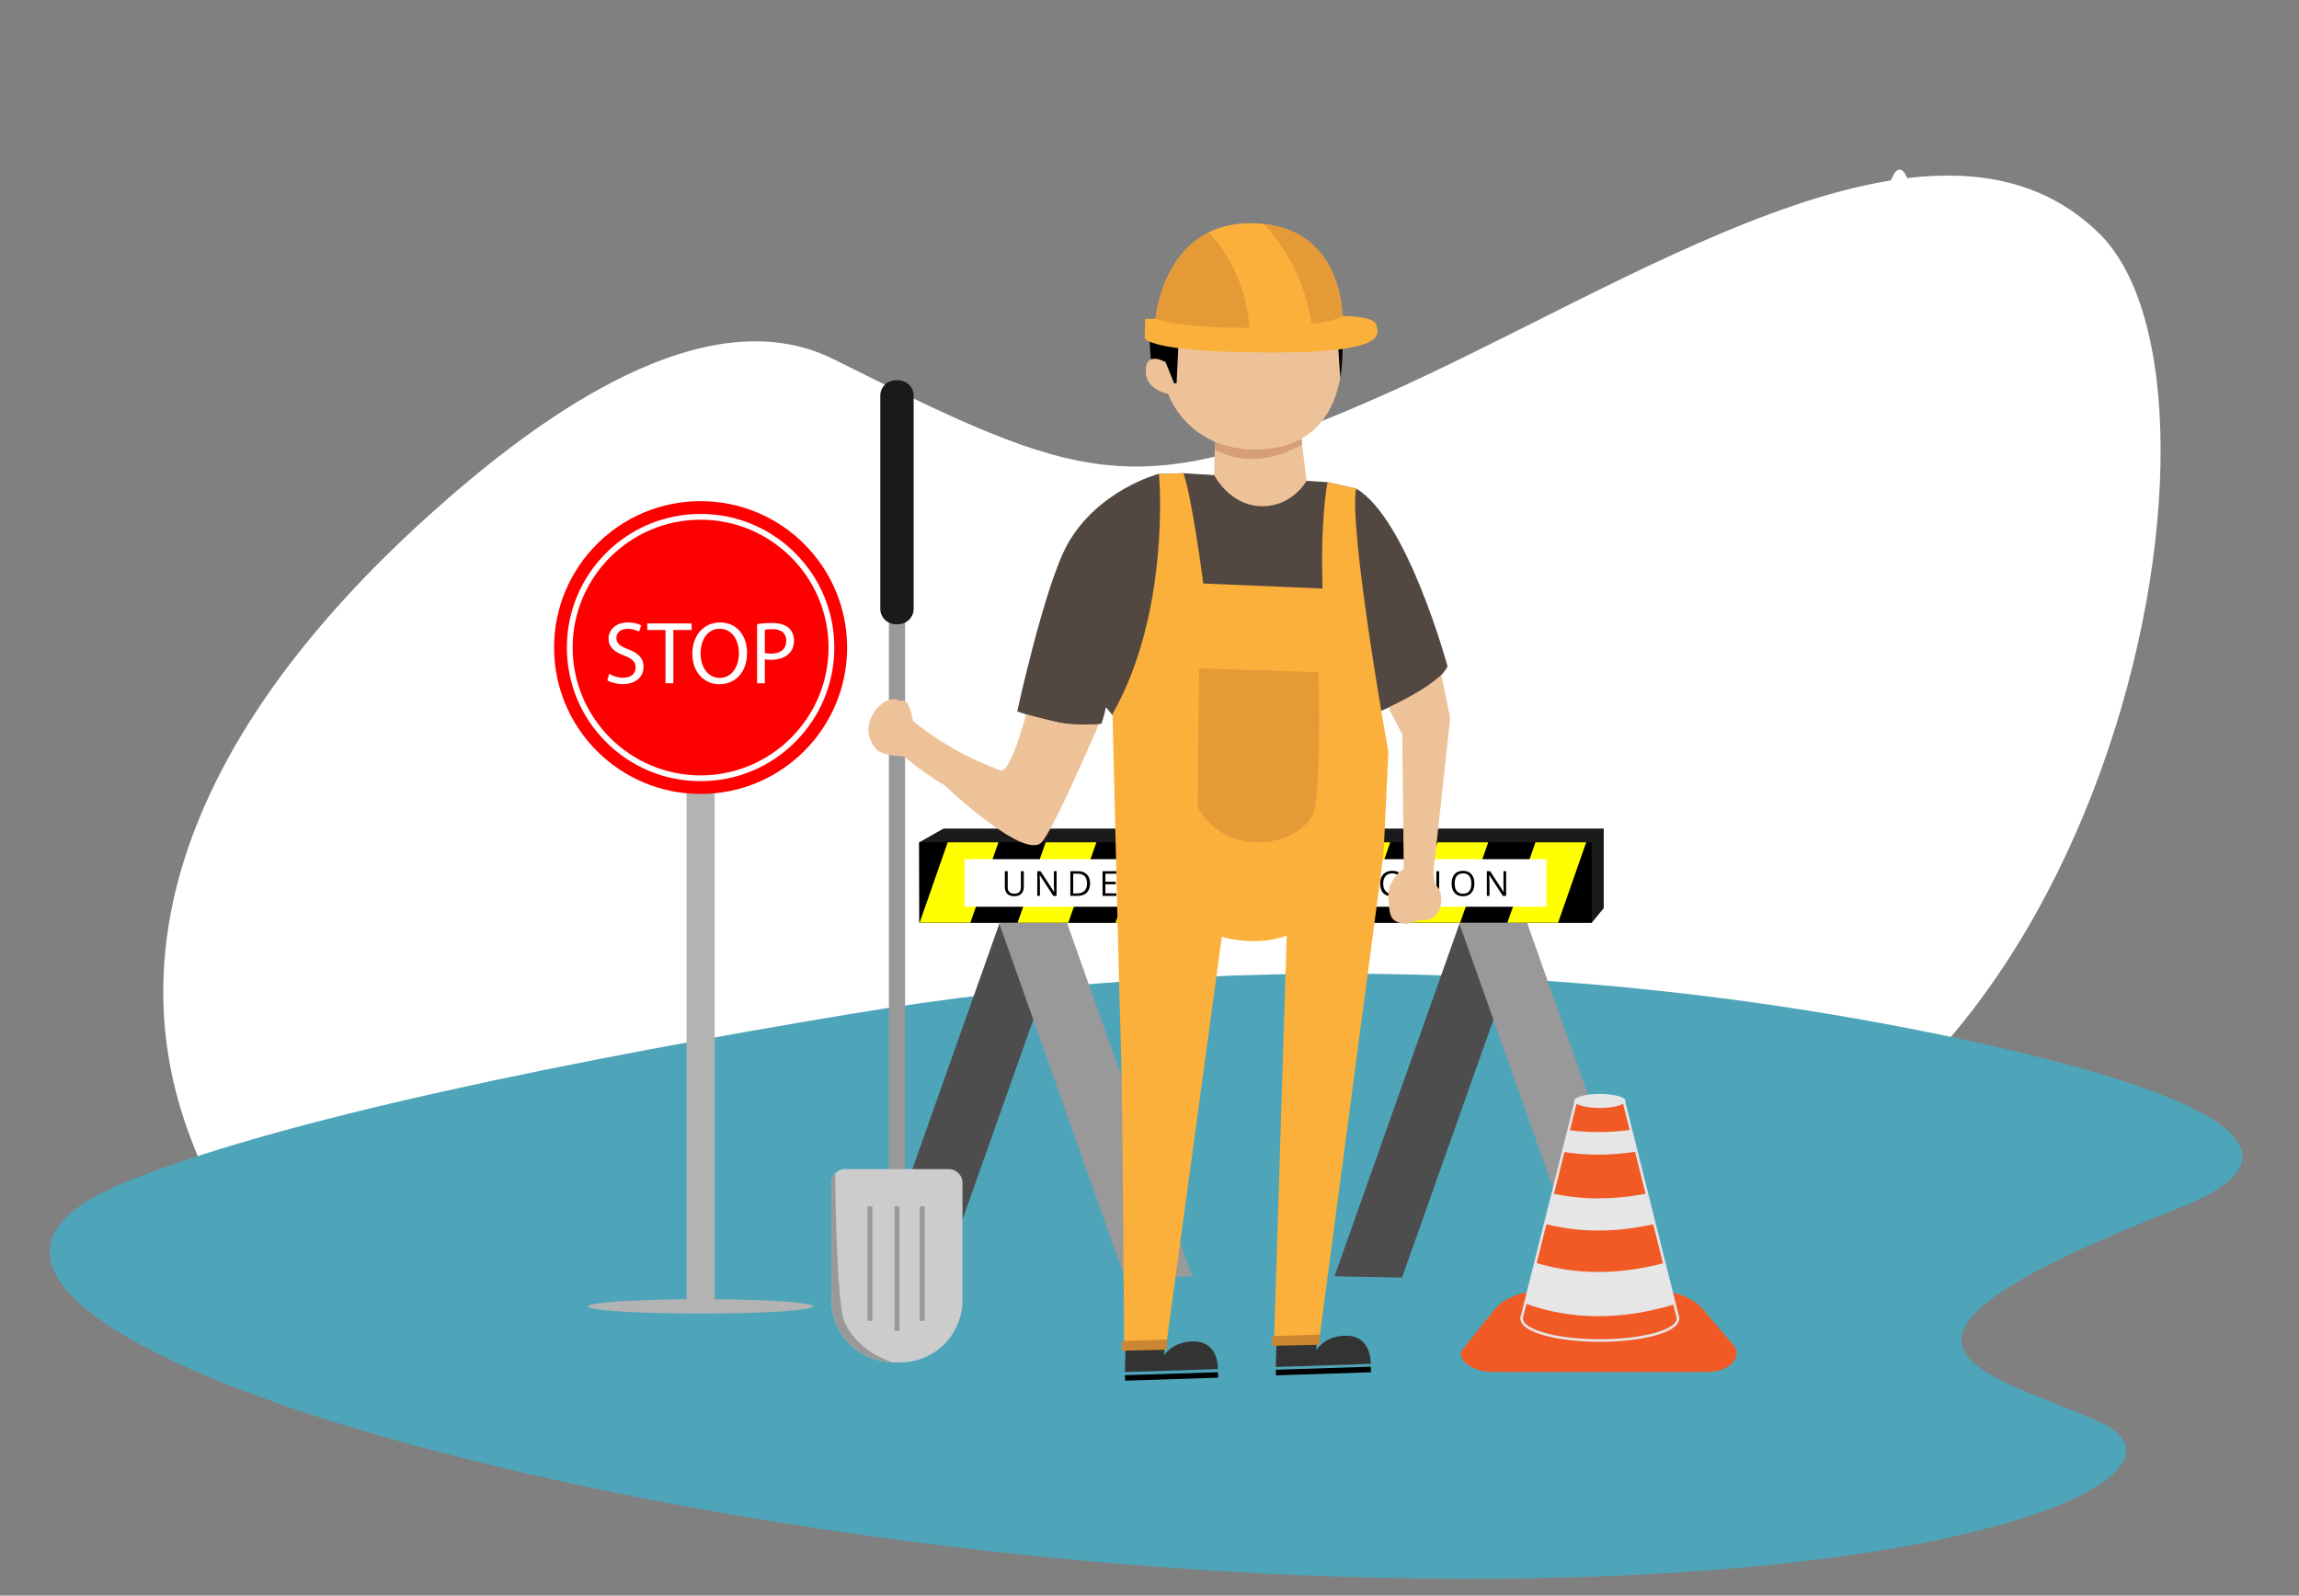 <svg width="278" height="193" viewBox="0 0 278 193" fill="none" xmlns="http://www.w3.org/2000/svg">
<rect x="0" y="0" width="278" height="193" fill="#808080" stroke="none"/>
<path d="M60.8 171.1C82 176.9 100.8 166.9 114.4 148.7C134.2 122.1 152.7 150.9 196.1 147.3C253.9 142.6 273.7 47.2 253.7 28.1C233.8 8.9 196.9 34.7 167 47.9C137.1 61.1 131 58.5 100.7 43.4C86.7 36.5 68.5 47.5 52.8 61.5C24.3 86.8 14.1 112.8 22.7 136.7C27.7 150.8 38.5 165 60.8 171.1Z" fill="white"/>
<path d="M103.1 122.6C147.9 115.2 193.8 116.3 238.2 125.9C264.1 131.6 282.3 138.8 263.3 146.2C220.8 162.8 239.7 165.7 253.7 171.9C267.7 178.1 238.4 192.6 165.6 190.8C72.8 188.5 -22.9 159.4 14.2 143.4C33.1 135.4 70.6 128 103.1 122.6Z" fill="#4EA5BA"/>
<g clip-path="url(#clip0_2037_44112)">
<path d="M111.154 101.881L114.096 100.22H193.927V109.844L192.484 111.605H111.203L111.154 101.881Z" fill="#1A1A1A"/>
<path d="M105.731 154.382L113.901 154.528L129.832 109.553L121.662 109.407L105.731 154.382Z" fill="#4D4D4D"/>
<path d="M161.37 154.382L169.539 154.528L185.47 109.553L177.301 109.407L161.37 154.382Z" fill="#4D4D4D"/>
<path d="M199.807 154.382L191.638 154.528L175.707 109.553L183.878 109.407L199.807 154.382Z" fill="#999999"/>
<path d="M144.169 154.382L136 154.528L120.071 109.553L128.24 109.407L144.169 154.382Z" fill="#999999"/>
<path d="M192.484 101.881H111.154V111.606H192.484V101.881Z" fill="black"/>
<path d="M120.733 101.881L117.337 111.605H111.203L114.599 101.881H120.733Z" fill="#FFFF00"/>
<path d="M132.579 101.881L129.183 111.605H123.047L126.445 101.881H132.579Z" fill="#FFFF00"/>
<path d="M144.424 101.881L141.027 111.605H134.893L138.29 101.881H144.424Z" fill="#FFFF00"/>
<path d="M156.27 101.881L152.872 111.605H146.739L150.136 101.881H156.27Z" fill="#FFFF00"/>
<path d="M168.116 101.881L164.718 111.605H158.584L161.98 101.881H168.116Z" fill="#FFFF00"/>
<path d="M179.96 101.881L176.564 111.605H170.428L173.826 101.881H179.96Z" fill="#FFFF00"/>
<path d="M191.806 101.881L188.408 111.605H182.274L185.672 101.881H191.806Z" fill="#FFFF00"/>
<path d="M187.001 103.923H116.638V109.674H187.001V103.923Z" fill="white"/>
<path d="M123.799 105.374V107.308C123.799 107.649 123.695 107.917 123.489 108.112C123.284 108.307 123.001 108.404 122.64 108.404C122.278 108.404 122.001 108.306 121.803 108.11C121.605 107.913 121.507 107.644 121.507 107.3V105.374H121.855V107.325C121.855 107.575 121.923 107.766 122.059 107.9C122.196 108.034 122.397 108.1 122.661 108.1C122.925 108.1 123.108 108.033 123.244 107.899C123.38 107.765 123.448 107.572 123.448 107.32V105.374H123.796H123.799Z" fill="black"/>
<path d="M127.766 108.364H127.369L125.733 105.855H125.717C125.738 106.15 125.75 106.419 125.75 106.665V108.364H125.429V105.374H125.822L127.454 107.873H127.47C127.467 107.836 127.46 107.718 127.451 107.519C127.442 107.319 127.438 107.177 127.44 107.091V105.375H127.766V108.366V108.364Z" fill="black"/>
<path d="M131.815 106.841C131.815 107.335 131.681 107.712 131.413 107.973C131.145 108.234 130.76 108.364 130.255 108.364H129.427V105.374H130.344C130.809 105.374 131.171 105.502 131.429 105.76C131.686 106.017 131.815 106.378 131.815 106.84V106.841ZM131.447 106.853C131.447 106.463 131.349 106.17 131.154 105.972C130.958 105.774 130.667 105.675 130.282 105.675H129.776V108.063H130.199C130.614 108.063 130.926 107.961 131.134 107.758C131.343 107.554 131.447 107.252 131.447 106.853Z" fill="black"/>
<path d="M134.988 108.364H133.321V105.374H134.988V105.683H133.669V106.646H134.909V106.953H133.669V108.053H134.988V108.363V108.364Z" fill="black"/>
<path d="M136.838 107.121V108.364H136.49V105.374H137.311C137.677 105.374 137.949 105.444 138.124 105.585C138.3 105.725 138.387 105.936 138.387 106.219C138.387 106.614 138.187 106.881 137.786 107.02L138.598 108.364H138.187L137.462 107.121H136.838ZM136.838 106.823H137.314C137.56 106.823 137.741 106.773 137.855 106.677C137.969 106.58 138.026 106.432 138.026 106.237C138.026 106.042 137.968 105.898 137.851 105.81C137.734 105.723 137.547 105.679 137.289 105.679H136.837V106.823H136.838Z" fill="black"/>
<path d="M143.127 105.642C142.798 105.642 142.539 105.752 142.349 105.969C142.159 106.188 142.064 106.488 142.064 106.868C142.064 107.247 142.155 107.562 142.339 107.775C142.522 107.989 142.783 108.095 143.123 108.095C143.332 108.095 143.571 108.058 143.838 107.982V108.287C143.63 108.366 143.374 108.404 143.07 108.404C142.629 108.404 142.289 108.27 142.05 108.004C141.811 107.737 141.691 107.356 141.691 106.864C141.691 106.556 141.748 106.285 141.863 106.054C141.979 105.822 142.145 105.644 142.362 105.518C142.58 105.392 142.836 105.33 143.131 105.33C143.445 105.33 143.719 105.387 143.954 105.501L143.807 105.8C143.58 105.693 143.354 105.64 143.127 105.64V105.642Z" fill="black"/>
<path d="M147.925 106.865C147.925 107.344 147.805 107.72 147.562 107.994C147.32 108.269 146.983 108.406 146.551 108.406C146.12 108.406 145.771 108.272 145.532 108.002C145.293 107.733 145.172 107.353 145.172 106.862C145.172 106.371 145.291 105.999 145.532 105.73C145.772 105.462 146.113 105.328 146.555 105.328C146.997 105.328 147.32 105.465 147.562 105.737C147.803 106.01 147.924 106.386 147.924 106.866L147.925 106.865ZM145.542 106.865C145.542 107.27 145.629 107.578 145.801 107.786C145.974 107.996 146.225 108.1 146.553 108.1C146.881 108.1 147.134 107.996 147.304 107.787C147.473 107.579 147.558 107.271 147.558 106.865C147.558 106.459 147.473 106.158 147.305 105.949C147.137 105.741 146.887 105.638 146.558 105.638C146.229 105.638 145.974 105.742 145.801 105.952C145.629 106.162 145.542 106.466 145.542 106.865Z" fill="black"/>
<path d="M151.768 108.364H151.371L149.735 105.855H149.719C149.74 106.15 149.752 106.419 149.752 106.665V108.364H149.431V105.374H149.824L151.456 107.873H151.472C151.469 107.836 151.462 107.718 151.453 107.519C151.444 107.319 151.44 107.177 151.442 107.091V105.375H151.768V108.366V108.364Z" fill="black"/>
<path d="M155.117 107.568C155.117 107.831 155.022 108.037 154.831 108.184C154.639 108.331 154.381 108.404 154.053 108.404C153.698 108.404 153.425 108.359 153.233 108.268V107.932C153.356 107.984 153.49 108.025 153.634 108.055C153.779 108.086 153.922 108.1 154.065 108.1C154.297 108.1 154.471 108.057 154.589 107.969C154.706 107.881 154.766 107.759 154.766 107.601C154.766 107.498 154.744 107.413 154.703 107.347C154.662 107.28 154.592 107.219 154.495 107.164C154.398 107.108 154.249 107.044 154.05 106.974C153.771 106.874 153.573 106.756 153.454 106.62C153.334 106.483 153.275 106.305 153.275 106.086C153.275 105.855 153.361 105.672 153.535 105.535C153.707 105.399 153.937 105.331 154.223 105.331C154.508 105.331 154.793 105.386 155.043 105.494L154.934 105.797C154.687 105.693 154.447 105.642 154.213 105.642C154.029 105.642 153.885 105.681 153.782 105.76C153.678 105.839 153.626 105.948 153.626 106.089C153.626 106.192 153.645 106.277 153.683 106.344C153.722 106.41 153.786 106.471 153.877 106.525C153.968 106.581 154.107 106.642 154.294 106.708C154.608 106.82 154.824 106.941 154.942 107.068C155.06 107.197 155.119 107.363 155.119 107.567L155.117 107.568Z" fill="black"/>
<path d="M157.489 108.364H157.141V105.683H156.193V105.374H158.435V105.683H157.487V108.364H157.489Z" fill="black"/>
<path d="M160.072 107.121V108.364H159.725V105.374H160.545C160.912 105.374 161.184 105.444 161.359 105.585C161.534 105.725 161.622 105.936 161.622 106.219C161.622 106.614 161.421 106.881 161.02 107.02L161.833 108.364H161.421L160.696 107.121H160.072ZM160.072 106.823H160.549C160.795 106.823 160.975 106.773 161.089 106.677C161.204 106.58 161.261 106.432 161.261 106.237C161.261 106.042 161.202 105.898 161.085 105.81C160.969 105.723 160.781 105.679 160.524 105.679H160.071V106.823H160.072Z" fill="black"/>
<path d="M165.414 105.374V107.308C165.414 107.649 165.31 107.917 165.104 108.112C164.899 108.307 164.616 108.404 164.255 108.404C163.893 108.404 163.616 108.306 163.418 108.11C163.22 107.913 163.122 107.644 163.122 107.3V105.374H163.47V107.325C163.47 107.575 163.538 107.766 163.674 107.9C163.811 108.034 164.012 108.1 164.276 108.1C164.54 108.1 164.723 108.033 164.859 107.899C164.995 107.765 165.063 107.572 165.063 107.32V105.374H165.411H165.414Z" fill="black"/>
<path d="M168.325 105.642C167.996 105.642 167.737 105.752 167.547 105.969C167.357 106.188 167.262 106.488 167.262 106.868C167.262 107.247 167.353 107.562 167.537 107.775C167.72 107.989 167.981 108.095 168.321 108.095C168.53 108.095 168.769 108.058 169.036 107.982V108.287C168.828 108.366 168.572 108.404 168.268 108.404C167.827 108.404 167.487 108.27 167.248 108.004C167.009 107.737 166.889 107.356 166.889 106.864C166.889 106.556 166.946 106.285 167.061 106.054C167.177 105.822 167.343 105.644 167.56 105.518C167.778 105.392 168.034 105.33 168.329 105.33C168.643 105.33 168.917 105.387 169.152 105.501L169.005 105.8C168.778 105.693 168.552 105.64 168.325 105.64V105.642Z" fill="black"/>
<path d="M171.447 108.364H171.099V105.683H170.151V105.374H172.393V105.683H171.445V108.364H171.447Z" fill="black"/>
<path d="M173.683 108.364V105.374H174.03V108.364H173.683Z" fill="black"/>
<path d="M178.287 106.865C178.287 107.344 178.166 107.72 177.923 107.994C177.682 108.269 177.344 108.406 176.913 108.406C176.481 108.406 176.132 108.272 175.893 108.002C175.654 107.733 175.533 107.353 175.533 106.862C175.533 106.371 175.653 105.999 175.893 105.73C176.134 105.462 176.475 105.328 176.917 105.328C177.359 105.328 177.682 105.465 177.923 105.737C178.165 106.01 178.286 106.386 178.286 106.866L178.287 106.865ZM175.903 106.865C175.903 107.27 175.989 107.578 176.161 107.786C176.334 107.996 176.585 108.1 176.913 108.1C177.241 108.1 177.494 107.996 177.664 107.787C177.833 107.579 177.918 107.271 177.918 106.865C177.918 106.459 177.833 106.158 177.666 105.949C177.497 105.741 177.247 105.638 176.918 105.638C176.589 105.638 176.334 105.742 176.161 105.952C175.989 106.162 175.903 106.466 175.903 106.865Z" fill="black"/>
<path d="M182.129 108.364H181.732L180.097 105.855H180.081C180.102 106.15 180.114 106.419 180.114 106.665V108.364H179.792V105.374H180.185L181.817 107.873H181.833C181.83 107.836 181.824 107.718 181.815 107.519C181.805 107.319 181.801 107.177 181.804 107.091V105.375H182.129V108.366V108.364Z" fill="black"/>
<path d="M86.416 82.76H83.021V157.9H86.416V82.76Z" fill="#B3B3B3"/>
<path d="M84.718 96.032C94.503 96.032 102.436 88.104 102.436 78.324C102.436 68.544 94.503 60.616 84.718 60.616C74.933 60.616 67 68.544 67 78.324C67 88.104 74.933 96.032 84.718 96.032Z" fill="#FF0000"/>
<path d="M73.674 81.505C74.094 81.762 74.706 81.977 75.35 81.977C76.306 81.977 76.865 81.473 76.865 80.742C76.865 80.065 76.478 79.679 75.5 79.303C74.318 78.884 73.588 78.272 73.588 77.252C73.588 76.124 74.523 75.287 75.93 75.287C76.671 75.287 77.209 75.458 77.531 75.641L77.273 76.403C77.037 76.274 76.554 76.059 75.898 76.059C74.91 76.059 74.533 76.65 74.533 77.143C74.533 77.82 74.974 78.153 75.972 78.539C77.197 79.011 77.82 79.602 77.82 80.665C77.82 81.782 76.993 82.748 75.285 82.748C74.586 82.748 73.824 82.544 73.436 82.286L73.673 81.502L73.674 81.505Z" fill="white"/>
<path d="M80.475 76.201H78.272V75.406H83.633V76.201H81.42V82.643H80.475V76.201Z" fill="white"/>
<path d="M90.337 78.949C90.337 81.44 88.822 82.76 86.974 82.76C85.126 82.76 83.718 81.278 83.718 79.088C83.718 76.79 85.147 75.288 87.081 75.288C89.016 75.288 90.337 76.802 90.337 78.949ZM84.718 79.067C84.718 80.613 85.556 81.998 87.028 81.998C88.501 81.998 89.349 80.634 89.349 78.992C89.349 77.553 88.597 76.05 87.039 76.05C85.48 76.05 84.718 77.478 84.718 79.067Z" fill="white"/>
<path d="M91.552 75.491C92.003 75.415 92.594 75.352 93.345 75.352C94.269 75.352 94.947 75.567 95.375 75.953C95.772 76.297 96.009 76.822 96.009 77.467C96.009 78.112 95.815 78.637 95.45 79.013C94.956 79.538 94.15 79.808 93.237 79.808C92.958 79.808 92.699 79.797 92.485 79.743V82.642H91.55V75.491H91.552ZM92.486 78.981C92.691 79.034 92.948 79.057 93.26 79.057C94.389 79.057 95.075 78.509 95.075 77.511C95.075 76.513 94.398 76.094 93.367 76.094C92.959 76.094 92.647 76.125 92.485 76.169V78.982L92.486 78.981Z" fill="white"/>
<path d="M84.718 94.482C80.399 94.482 76.339 92.801 73.285 89.749C70.231 86.697 68.549 82.639 68.549 78.323C68.549 74.006 70.231 69.949 73.285 66.897C76.339 63.845 80.399 62.163 84.718 62.163C89.037 62.163 93.097 63.845 96.151 66.897C99.204 69.949 100.886 74.006 100.886 78.323C100.886 82.639 99.204 86.697 96.151 89.749C93.097 92.801 89.037 94.482 84.718 94.482ZM84.718 62.86C76.186 62.86 69.246 69.797 69.246 78.323C69.246 86.848 76.188 93.785 84.718 93.785C93.248 93.785 100.189 86.848 100.189 78.323C100.189 69.797 93.248 62.86 84.718 62.86Z" fill="white"/>
<path d="M84.718 158.888C92.234 158.888 98.327 158.497 98.327 158.014C98.327 157.531 92.234 157.14 84.718 157.14C77.202 157.14 71.109 157.531 71.109 158.014C71.109 158.497 77.202 158.888 84.718 158.888Z" fill="#B3B3B3"/>
<path d="M206.431 165.946H180.5C178.66 165.946 177.118 165.152 176.712 164.085C176.595 163.777 176.666 163.453 176.894 163.172L180.775 158.354C181.882 156.979 184.143 156.111 186.615 156.111H200.063C202.48 156.111 204.698 156.941 205.832 158.268L209.574 162.649C210.814 164.102 209.209 165.891 206.565 165.946C206.521 165.946 206.476 165.948 206.431 165.948V165.946Z" fill="#F15A24"/>
<path d="M193.453 162.301C188.791 162.301 183.838 161.301 183.838 159.448C183.838 159.296 183.872 159.143 183.941 158.995L190.429 133.056H196.479L202.966 158.995C203.035 159.143 203.069 159.296 203.069 159.448C203.069 161.301 198.116 162.301 193.454 162.301H193.453Z" fill="#E6E6E6"/>
<path d="M202.667 159.102L196.232 133.372H190.675L184.24 159.102C184.183 159.215 184.154 159.33 184.154 159.448C184.154 160.85 188.317 161.986 193.453 161.986C198.588 161.986 202.752 160.85 202.752 159.448C202.752 159.33 202.722 159.215 202.666 159.102H202.667Z" fill="#E6E6E6"/>
<path d="M189.84 136.709L190.675 133.372H196.232L197.059 136.68C194.352 137.034 191.935 136.981 189.84 136.709Z" fill="#F15A24"/>
<path d="M187.917 144.401L189.18 139.348C191.585 139.724 194.449 139.819 197.719 139.32L198.985 144.384C194.572 145.24 190.844 145.013 187.917 144.401Z" fill="#F15A24"/>
<path d="M202.343 157.808C194.402 160.201 188.3 159.07 184.589 157.71L185.824 152.773C189.365 153.849 194.566 154.519 201.093 152.81L202.343 157.81V157.808Z" fill="#E6E6E6"/>
<path d="M185.824 152.771L186.996 148.082C190.237 148.889 194.605 149.27 199.911 148.082L201.092 152.809C194.565 154.516 189.365 153.848 185.824 152.771Z" fill="#F15A24"/>
<path d="M202.753 159.448C202.753 160.85 198.59 161.986 193.453 161.986C188.316 161.986 184.154 160.85 184.154 159.448C184.154 159.33 184.183 159.215 184.24 159.102L184.588 157.709C188.299 159.069 194.401 160.2 202.342 157.807L202.666 159.102C202.723 159.215 202.752 159.33 202.752 159.448H202.753Z" fill="#F15A24"/>
<path d="M196.557 133.162C196.557 133.629 195.167 134.009 193.453 134.009C191.739 134.009 190.349 133.629 190.349 133.162C190.349 132.695 191.739 132.315 193.453 132.315C195.167 132.315 196.557 132.695 196.557 133.162Z" fill="#E6E6E6"/>
<path d="M109.443 45.987H107.488V148.013H109.443V45.987Z" fill="#999999"/>
<path d="M116.387 143.062V157.259C116.387 161.418 113.014 164.788 108.854 164.788H108.08C108.031 164.788 107.982 164.788 107.933 164.785C103.839 164.708 100.547 161.369 100.547 157.259V143.062C100.547 142.627 100.714 142.232 100.99 141.937C101.291 141.613 101.722 141.41 102.2 141.41H114.734C115.646 141.41 116.387 142.149 116.387 143.062Z" fill="#CCCCCC"/>
<path d="M108.762 145.919H108.172V160.985H108.762V145.919Z" fill="#999999"/>
<path d="M111.812 145.919H111.221V159.763H111.812V145.919Z" fill="#999999"/>
<path d="M105.491 145.919H104.9V159.763H105.491V145.919Z" fill="#999999"/>
<path d="M108.611 45.987H108.32C107.287 45.987 106.449 46.824 106.449 47.857V73.632C106.449 74.665 107.287 75.502 108.32 75.502H108.611C109.644 75.502 110.482 74.665 110.482 73.632V47.857C110.482 46.824 109.644 45.987 108.611 45.987Z" fill="#1A1A1A"/>
<path d="M107.933 164.785C103.839 164.708 100.547 161.369 100.547 157.259V143.062C100.547 142.627 100.714 142.232 100.99 141.937C101.038 146.555 101.246 158.195 102.172 160.044C102.986 161.67 104.562 163.627 107.933 164.785Z" fill="#999999"/>
<path d="M154.388 161.487L154.265 165.34L165.751 164.967C165.751 164.967 165.917 161.626 162.846 161.557C160.225 161.497 159.172 163.318 159.172 163.318L159.208 161.331L154.387 161.488L154.388 161.487Z" fill="#333333"/>
<path d="M154.276 165.678L154.297 166.354L165.789 165.981L165.761 165.306L154.276 165.678Z" fill="black"/>
<path d="M136.141 162.186L136.019 165.96L147.264 165.595C147.264 165.595 147.426 162.323 144.42 162.255C141.854 162.197 140.761 163.922 140.761 163.922L140.859 162.033L136.139 162.187L136.141 162.186Z" fill="#333333"/>
<path d="M165.876 86.461C165.876 86.461 173.817 83.34 175.041 80.596C175.041 80.596 170.16 62.661 163.986 59.102L160.529 58.319L143.097 57.235L140.034 57.335C140.034 57.335 132.766 59.283 129.111 65.782C126.333 70.72 123.007 86.046 123.007 86.046C123.007 86.046 129.101 88.353 133.177 87.536C133.177 87.536 133.475 86.807 133.732 85.537L135.554 87.763L165.876 86.46V86.461Z" fill="#534741"/>
<path d="M167.883 90.979L167.294 103.379L159.471 162.47L154.047 162.646L155.594 113.176C151.7 114.574 147.743 113.303 147.743 113.303L140.976 163.071L135.931 163.234C135.931 163.234 135.77 133.593 135.543 126.628C135.359 120.97 134.84 99.365 134.625 90.349C134.565 87.883 134.53 86.36 134.53 86.36C135.411 84.806 136.161 83.193 136.795 81.557C141.195 70.242 140.196 57.879 140.15 57.348C140.15 57.336 140.149 57.33 140.149 57.33L143.098 57.234C144.139 60.058 145.501 70.578 145.501 70.578L159.926 71.187C159.645 62.53 160.53 58.318 160.53 58.318L163.988 59.101C163.053 64.009 167.883 90.978 167.883 90.978V90.979Z" fill="#FBB03B"/>
<path d="M159.001 97.648C158.665 99.882 155.862 101.666 152.705 101.867C149.837 102.048 146.676 100.92 144.817 97.626L144.991 80.839L158.337 81.263L159.412 81.298C159.412 81.298 159.852 91.992 159.001 97.648Z" fill="#E59A38"/>
<path d="M136.032 166.338L136.053 167L147.305 166.634L147.277 165.973L136.032 166.338Z" fill="black"/>
<path d="M157.993 58.16C157.993 58.16 156.389 61.113 152.855 61.228C148.771 61.361 146.817 57.466 146.817 57.466L146.89 54.397L147.052 47.63L156.671 47.318L157.455 53.755L157.993 58.162V58.16Z" fill="#EDC298"/>
<path d="M157.454 53.754C152.494 56.608 148.654 55.337 146.888 54.397L147.05 47.63L156.67 47.318L157.454 53.755V53.754Z" fill="#D69F76"/>
<path d="M139.05 40.844C139.05 40.844 138.918 44.583 139.905 45.479C140.891 46.374 141.754 46.851 141.754 46.851L141.587 43.787L142.186 44.981L142.595 40.73L139.618 40.028L139.05 40.845V40.844Z" fill="black"/>
<path d="M162.064 45.71V45.712C161.334 49.748 158.826 54.778 150.79 54.332C143.333 53.832 141.25 47.643 141.25 47.643C141.25 47.643 138.617 47.197 138.545 44.99C138.458 42.314 140.948 43.806 140.948 43.806L141.031 40.88H161.494H162.259C162.259 40.88 162.538 43.082 162.064 45.708V45.71Z" fill="#EDC298"/>
<path d="M142.52 41.258L142.276 46.356L141.976 46.365L140.95 43.807L140.031 42.081L142.52 41.258Z" fill="black"/>
<path d="M162.064 45.71V45.712L161.822 41.99L161.496 40.881H162.26C162.26 40.881 162.539 43.084 162.065 45.71H162.064Z" fill="black"/>
<path d="M149.321 42.572C138.521 42.272 138.412 40.862 138.412 40.862L138.484 38.566L139.728 38.557C139.728 38.557 140.367 31.018 146.136 28.117C147.601 27.381 149.396 26.943 151.596 27.004C152.021 27.016 152.429 27.044 152.82 27.086C162.45 28.141 162.315 38.224 162.315 38.224C162.315 38.224 166.142 38.171 166.428 39.297C166.749 40.561 168.088 43.089 149.322 42.57L149.321 42.572Z" fill="#FBB03B"/>
<path d="M151.094 39.654C151.094 39.654 143.025 39.748 139.728 38.559C139.728 38.559 140.367 31.019 146.135 28.119C147.867 29.901 150.603 33.617 151.094 39.654Z" fill="#E59A38"/>
<path d="M162.314 38.226C160.623 39.131 158.592 39.123 158.592 39.123C157.61 32.764 154.337 28.683 152.821 27.088C162.45 28.142 162.315 38.226 162.315 38.226H162.314Z" fill="#E59A38"/>
<path d="M159.614 97.811C159.614 97.811 159.618 97.811 159.621 97.811C159.618 97.811 159.617 97.811 159.616 97.814L159.614 97.811Z" fill="#D69F76"/>
<path d="M106.191 90.841C107.926 91.709 109.001 91.251 109.445 91.613C112.193 93.861 114.201 94.972 114.201 94.972C114.201 94.972 123.719 104.007 125.916 101.918C127.334 100.57 132.876 87.589 132.876 87.589C132.876 87.589 129.663 87.763 128.159 87.42C127.039 87.165 124.087 86.412 124.087 86.412C124.087 86.412 122.183 93.626 120.968 93.179C114.449 90.78 110.398 87.184 110.398 87.184C110.398 87.184 109.976 84.24 108.891 84.809C108.891 84.809 108.186 84.294 107.156 84.782C105.893 85.379 103.606 88.258 106.191 90.841Z" fill="#EDC298"/>
<path d="M135.681 162.201L141.171 162.023L141.077 163.254L135.655 163.377L135.681 162.201Z" fill="#CC8632"/>
<path d="M153.84 161.611L159.626 161.423L159.525 162.656L153.811 162.788L153.84 161.611Z" fill="#CC8632"/>
<path d="M174.292 81.639L175.357 86.831L173.555 103.505C173.555 103.505 172.964 106.503 173.802 107.268C174.64 108.034 174.522 111.172 172.36 111.268C170.199 111.363 170.601 112.072 169.119 111.572C168.103 111.229 167.976 110.547 167.883 108.456C167.79 106.366 169.742 105.074 169.742 105.074L169.565 88.827L167.883 85.596C167.883 85.596 169.845 84.648 171.417 83.71C173.262 82.609 174.292 81.64 174.292 81.64V81.639Z" fill="#EDC298"/>
</g>
<path d="M237.9 38.3H221.5C221.1 38.3 220.8 38 220.8 37.6C220.8 37.5 220.8 37.4 220.9 37.3L229.1 20.9C229.3 20.6 229.7 20.4 230 20.6C230.1 20.7 230.2 20.8 230.3 20.9L238.6 37.3C238.8 37.6 238.6 38 238.3 38.2C238.1 38.3 238 38.3 237.9 38.3Z" fill="white"/>
<path d="M201.1 44.2H201.2C201.4 44.2 201.6 44.3 201.6 44.4L201.8 45.4C201.8 45.6 201.7 45.8 201.6 45.8H201.5C201.3 45.8 201.1 45.7 201.1 45.6L200.9 44.6C200.8 44.5 200.9 44.3 201.1 44.2Z" fill="white"/>
<defs>
<clipPath id="clip0_2037_44112">
<rect width="143" height="140" fill="white" transform="translate(67 27)"/>
</clipPath>
</defs>
</svg>
